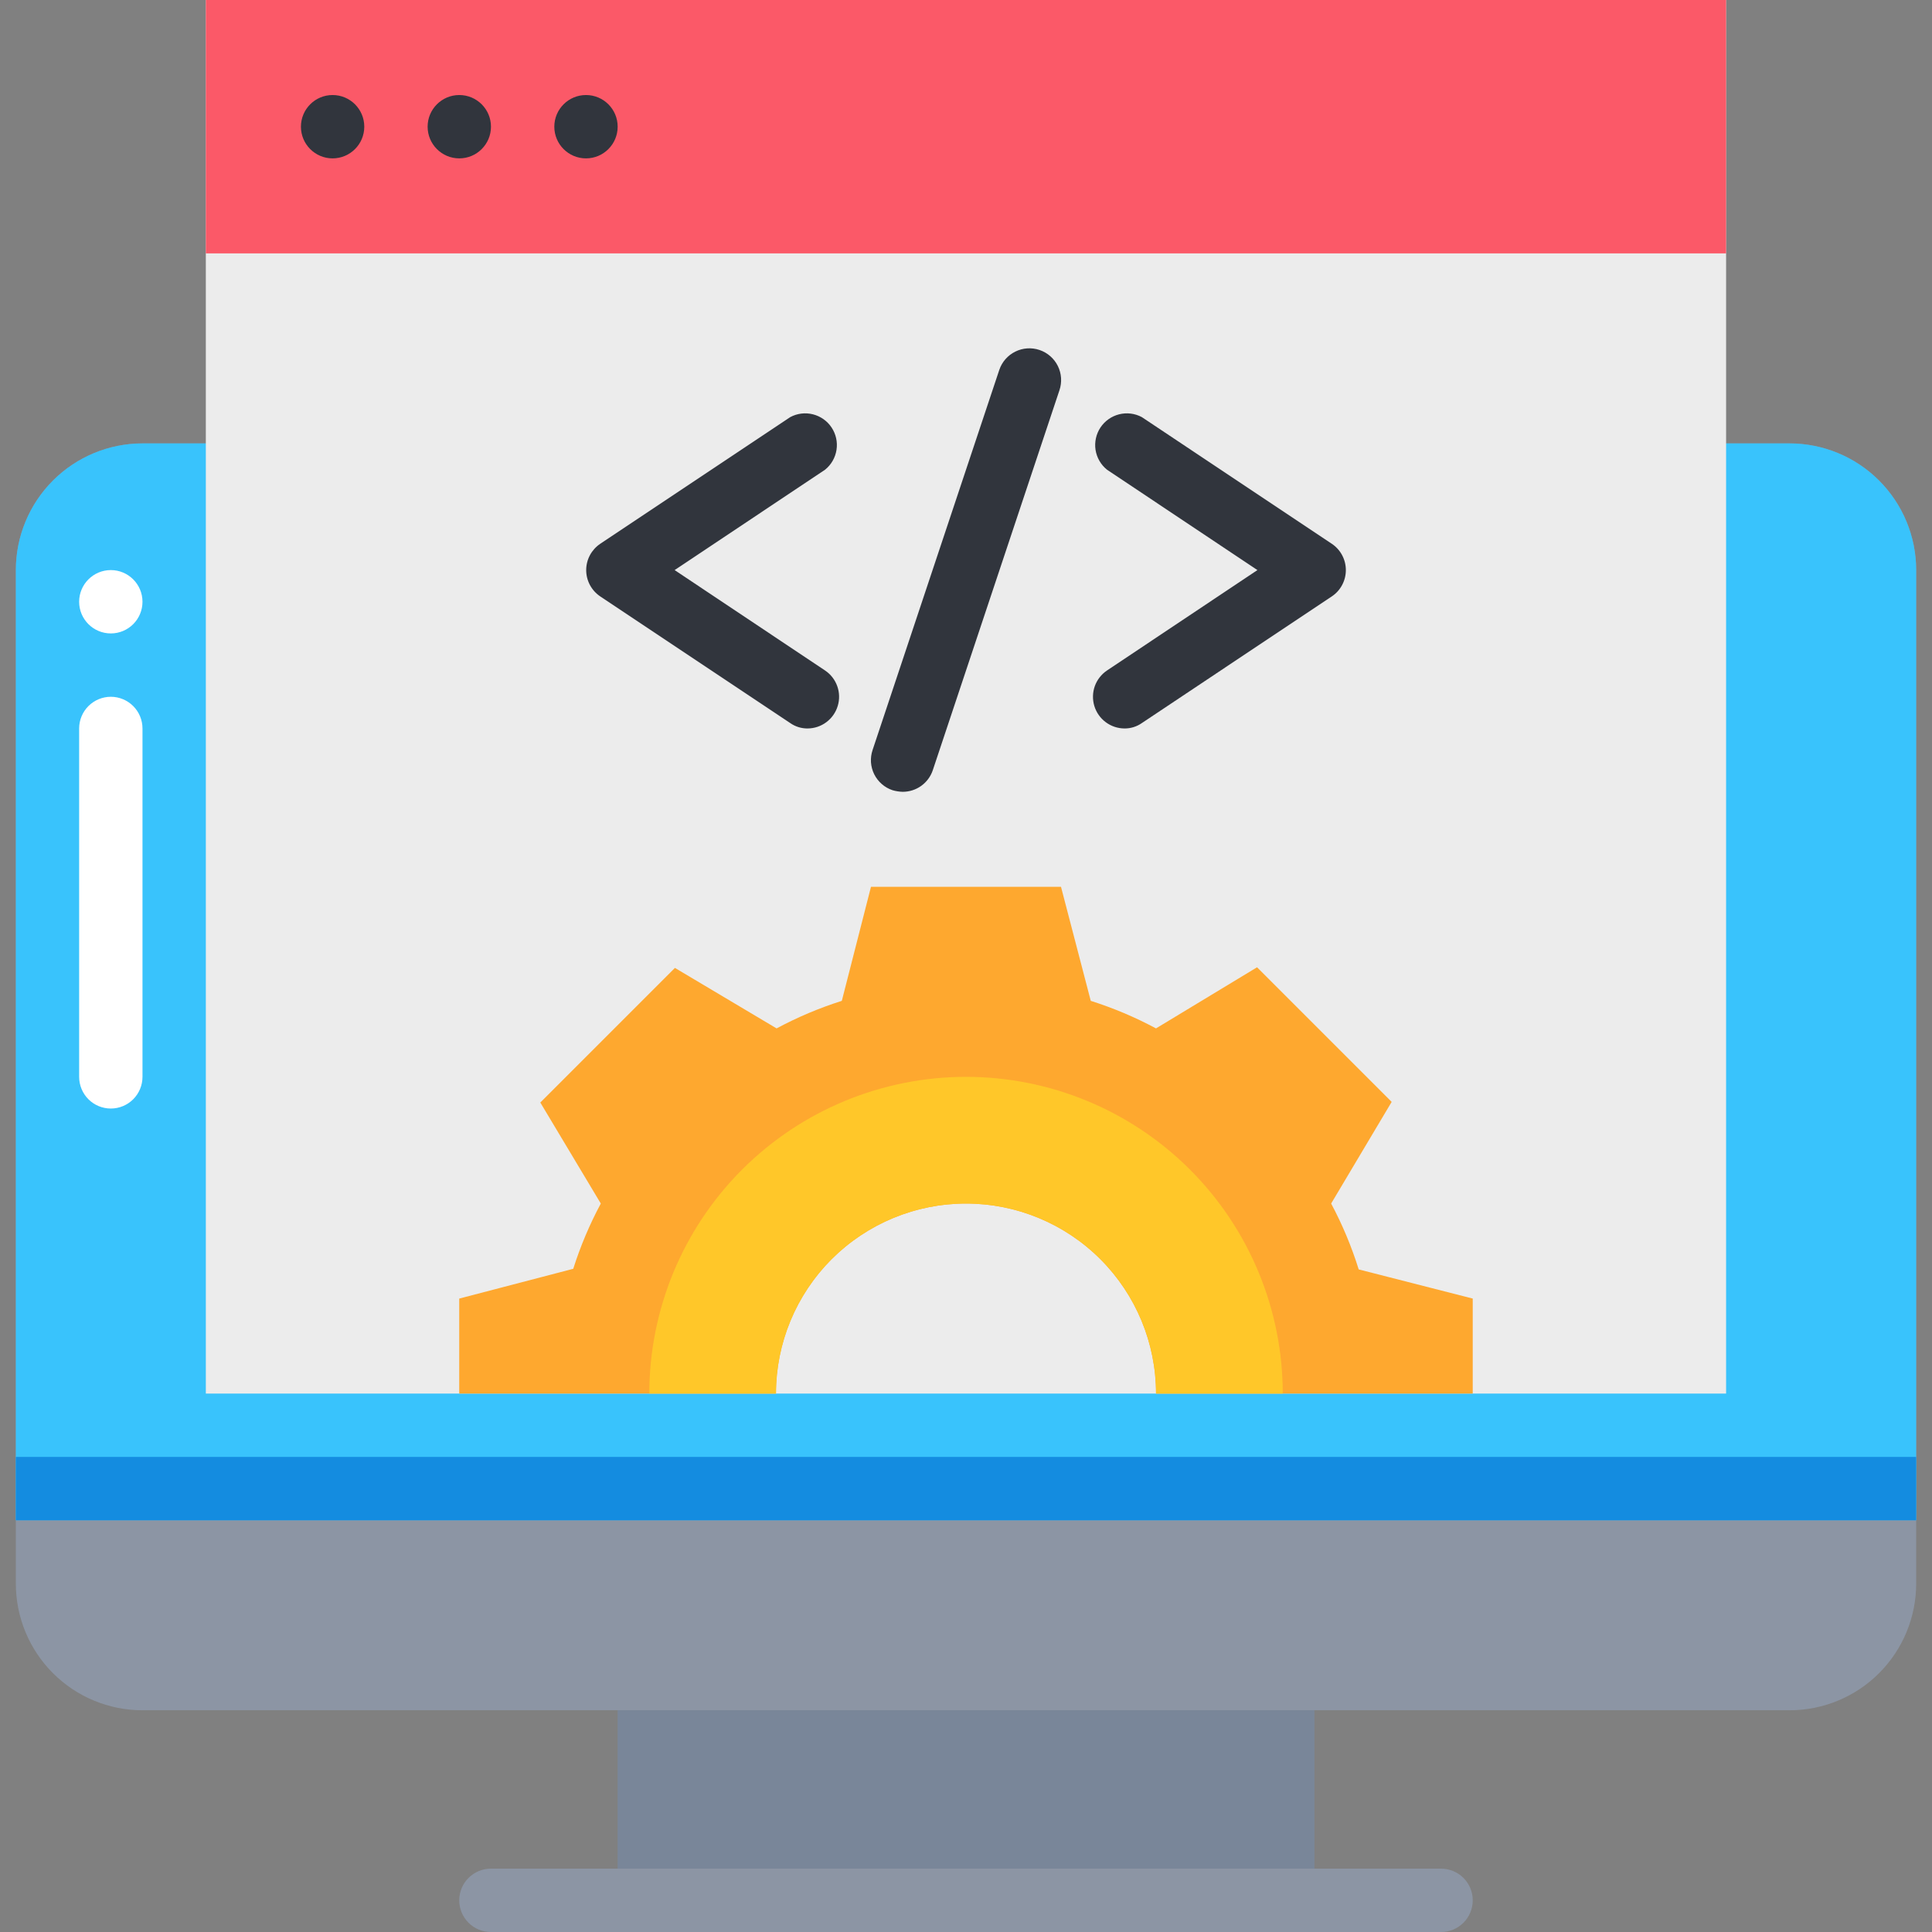 <svg width="80" height="80" viewBox="0 0 80 80" fill="none" xmlns="http://www.w3.org/2000/svg">
<rect x="0" y="0" width="80" height="80" fill="#808080" stroke="none"/>
<g clip-path="url(#clip0_13708_1855)">
<path d="M8.525 18.36H5.902C4.511 18.36 3.177 18.913 2.193 19.897C1.209 20.881 0.656 22.215 0.656 23.606L0.656 65.573C0.656 66.965 1.209 68.299 2.193 69.283C3.177 70.267 4.511 70.819 5.902 70.819H74.099C75.49 70.819 76.825 70.267 77.808 69.283C78.792 68.299 79.345 66.965 79.345 65.573V23.606C79.345 22.215 78.792 20.881 77.808 19.897C76.825 18.913 75.49 18.36 74.099 18.36H8.525Z" fill="#8C95A4"/>
<path d="M5.902 18.36H74.099C75.49 18.36 76.825 18.913 77.808 19.897C78.792 20.881 79.345 22.215 79.345 23.606V62.95H0.656V23.606C0.656 22.215 1.209 20.881 2.193 19.897C3.177 18.913 4.511 18.36 5.902 18.36Z" fill="#39C3FC"/>
<path d="M0.656 60.328H79.345V62.951H0.656V60.328Z" fill="#148CE0"/>
<path d="M25.574 70.819H54.427V78.688H25.574V70.819Z" fill="#798699"/>
<path d="M8.523 0H71.474V57.705H8.523V0Z" fill="#ECECEC"/>
<path d="M56.261 52.564C55.967 51.621 55.585 50.708 55.12 49.836L57.626 45.627L52.052 40.053L47.868 42.584C47.005 42.121 46.1 41.739 45.166 41.443L43.934 36.722H36.065L34.858 41.443C33.925 41.739 33.02 42.121 32.157 42.584L27.947 40.079L22.373 45.653L24.878 49.836C24.415 50.7 24.033 51.604 23.737 52.538L19.016 53.771V57.705H32.13C32.13 55.618 32.959 53.617 34.435 52.141C35.911 50.666 37.912 49.836 39.999 49.836C42.086 49.836 44.088 50.666 45.563 52.141C47.039 53.617 47.868 55.618 47.868 57.705H60.983V53.771L56.261 52.564Z" fill="#FEA82F"/>
<path d="M40.002 44.59C36.523 44.59 33.187 45.972 30.728 48.431C28.268 50.891 26.887 54.226 26.887 57.705H32.133C32.133 55.618 32.962 53.616 34.437 52.141C35.913 50.665 37.914 49.836 40.002 49.836C42.088 49.836 44.09 50.665 45.566 52.141C47.041 53.616 47.87 55.618 47.87 57.705H53.116C53.116 54.226 51.734 50.891 49.275 48.431C46.816 45.972 43.48 44.59 40.002 44.59Z" fill="#FFC729"/>
<path d="M8.523 0H71.474V10.492H8.523V0Z" fill="#FB5968"/>
<path d="M13.772 6.558C14.497 6.558 15.084 5.97 15.084 5.246C15.084 4.522 14.497 3.935 13.772 3.935C13.048 3.935 12.461 4.522 12.461 5.246C12.461 5.97 13.048 6.558 13.772 6.558Z" fill="#31353D"/>
<path d="M19.018 6.558C19.743 6.558 20.33 5.97 20.33 5.246C20.33 4.522 19.743 3.935 19.018 3.935C18.294 3.935 17.707 4.522 17.707 5.246C17.707 5.97 18.294 6.558 19.018 6.558Z" fill="#31353D"/>
<path d="M24.265 6.558C24.989 6.558 25.576 5.97 25.576 5.246C25.576 4.522 24.989 3.935 24.265 3.935C23.54 3.935 22.953 4.522 22.953 5.246C22.953 5.97 23.54 6.558 24.265 6.558Z" fill="#31353D"/>
<path d="M46.559 30.164C46.279 30.162 46.007 30.07 45.783 29.902C45.558 29.734 45.394 29.498 45.313 29.23C45.233 28.962 45.24 28.674 45.334 28.41C45.429 28.147 45.605 27.92 45.838 27.764L52.067 23.606L45.838 19.449C45.583 19.244 45.415 18.951 45.364 18.628C45.315 18.306 45.387 17.976 45.567 17.703C45.748 17.431 46.023 17.236 46.34 17.156C46.657 17.076 46.992 17.117 47.281 17.272L55.149 22.518C55.328 22.638 55.474 22.8 55.575 22.99C55.676 23.18 55.729 23.391 55.729 23.606C55.729 23.822 55.676 24.033 55.575 24.223C55.474 24.413 55.328 24.575 55.149 24.695L47.281 29.941C47.069 30.089 46.817 30.167 46.559 30.164Z" fill="#31353D"/>
<path d="M33.444 30.164C33.186 30.167 32.934 30.089 32.722 29.941L24.853 24.695C24.675 24.575 24.529 24.413 24.427 24.223C24.326 24.033 24.273 23.822 24.273 23.606C24.273 23.391 24.326 23.18 24.427 22.99C24.529 22.8 24.675 22.638 24.853 22.518L32.722 17.272C33.01 17.117 33.346 17.076 33.662 17.156C33.979 17.236 34.255 17.431 34.435 17.703C34.616 17.976 34.688 18.306 34.638 18.628C34.588 18.951 34.419 19.244 34.165 19.449L27.935 23.606L34.165 27.764C34.398 27.92 34.574 28.147 34.668 28.41C34.763 28.674 34.77 28.962 34.689 29.23C34.609 29.498 34.444 29.734 34.22 29.902C33.996 30.07 33.724 30.162 33.444 30.164Z" fill="#31353D"/>
<path d="M37.378 32.787C37.236 32.783 37.095 32.761 36.958 32.721C36.794 32.666 36.643 32.58 36.513 32.466C36.383 32.353 36.276 32.215 36.199 32.06C36.122 31.905 36.077 31.737 36.065 31.564C36.054 31.392 36.077 31.219 36.132 31.056L41.378 15.318C41.489 14.987 41.727 14.715 42.04 14.56C42.352 14.405 42.713 14.38 43.044 14.492C43.374 14.603 43.647 14.841 43.802 15.153C43.957 15.466 43.981 15.827 43.87 16.157L38.624 31.895C38.536 32.155 38.368 32.382 38.145 32.542C37.921 32.702 37.653 32.787 37.378 32.787Z" fill="#31353D"/>
<path d="M59.671 80H20.327C19.979 80 19.646 79.862 19.4 79.616C19.154 79.37 19.016 79.036 19.016 78.688C19.016 78.341 19.154 78.007 19.4 77.761C19.646 77.515 19.979 77.377 20.327 77.377H59.671C60.019 77.377 60.353 77.515 60.599 77.761C60.845 78.007 60.983 78.341 60.983 78.688C60.983 79.036 60.845 79.37 60.599 79.616C60.353 79.862 60.019 80 59.671 80Z" fill="#8C95A4"/>
<path d="M4.589 26.229C5.313 26.229 5.9 25.642 5.9 24.918C5.9 24.194 5.313 23.606 4.589 23.606C3.865 23.606 3.277 24.194 3.277 24.918C3.277 25.642 3.865 26.229 4.589 26.229Z" fill="white"/>
<path d="M4.589 45.902C4.241 45.902 3.907 45.764 3.661 45.518C3.416 45.272 3.277 44.938 3.277 44.59V30.164C3.277 29.816 3.416 29.483 3.661 29.237C3.907 28.991 4.241 28.852 4.589 28.852C4.937 28.852 5.27 28.991 5.516 29.237C5.762 29.483 5.9 29.816 5.9 30.164V44.59C5.9 44.938 5.762 45.272 5.516 45.518C5.27 45.764 4.937 45.902 4.589 45.902Z" fill="white"/>
</g>
<defs>
<clipPath id="clip0_13708_1855">
<rect width="80" height="80" fill="white"/>
</clipPath>
</defs>
</svg>
